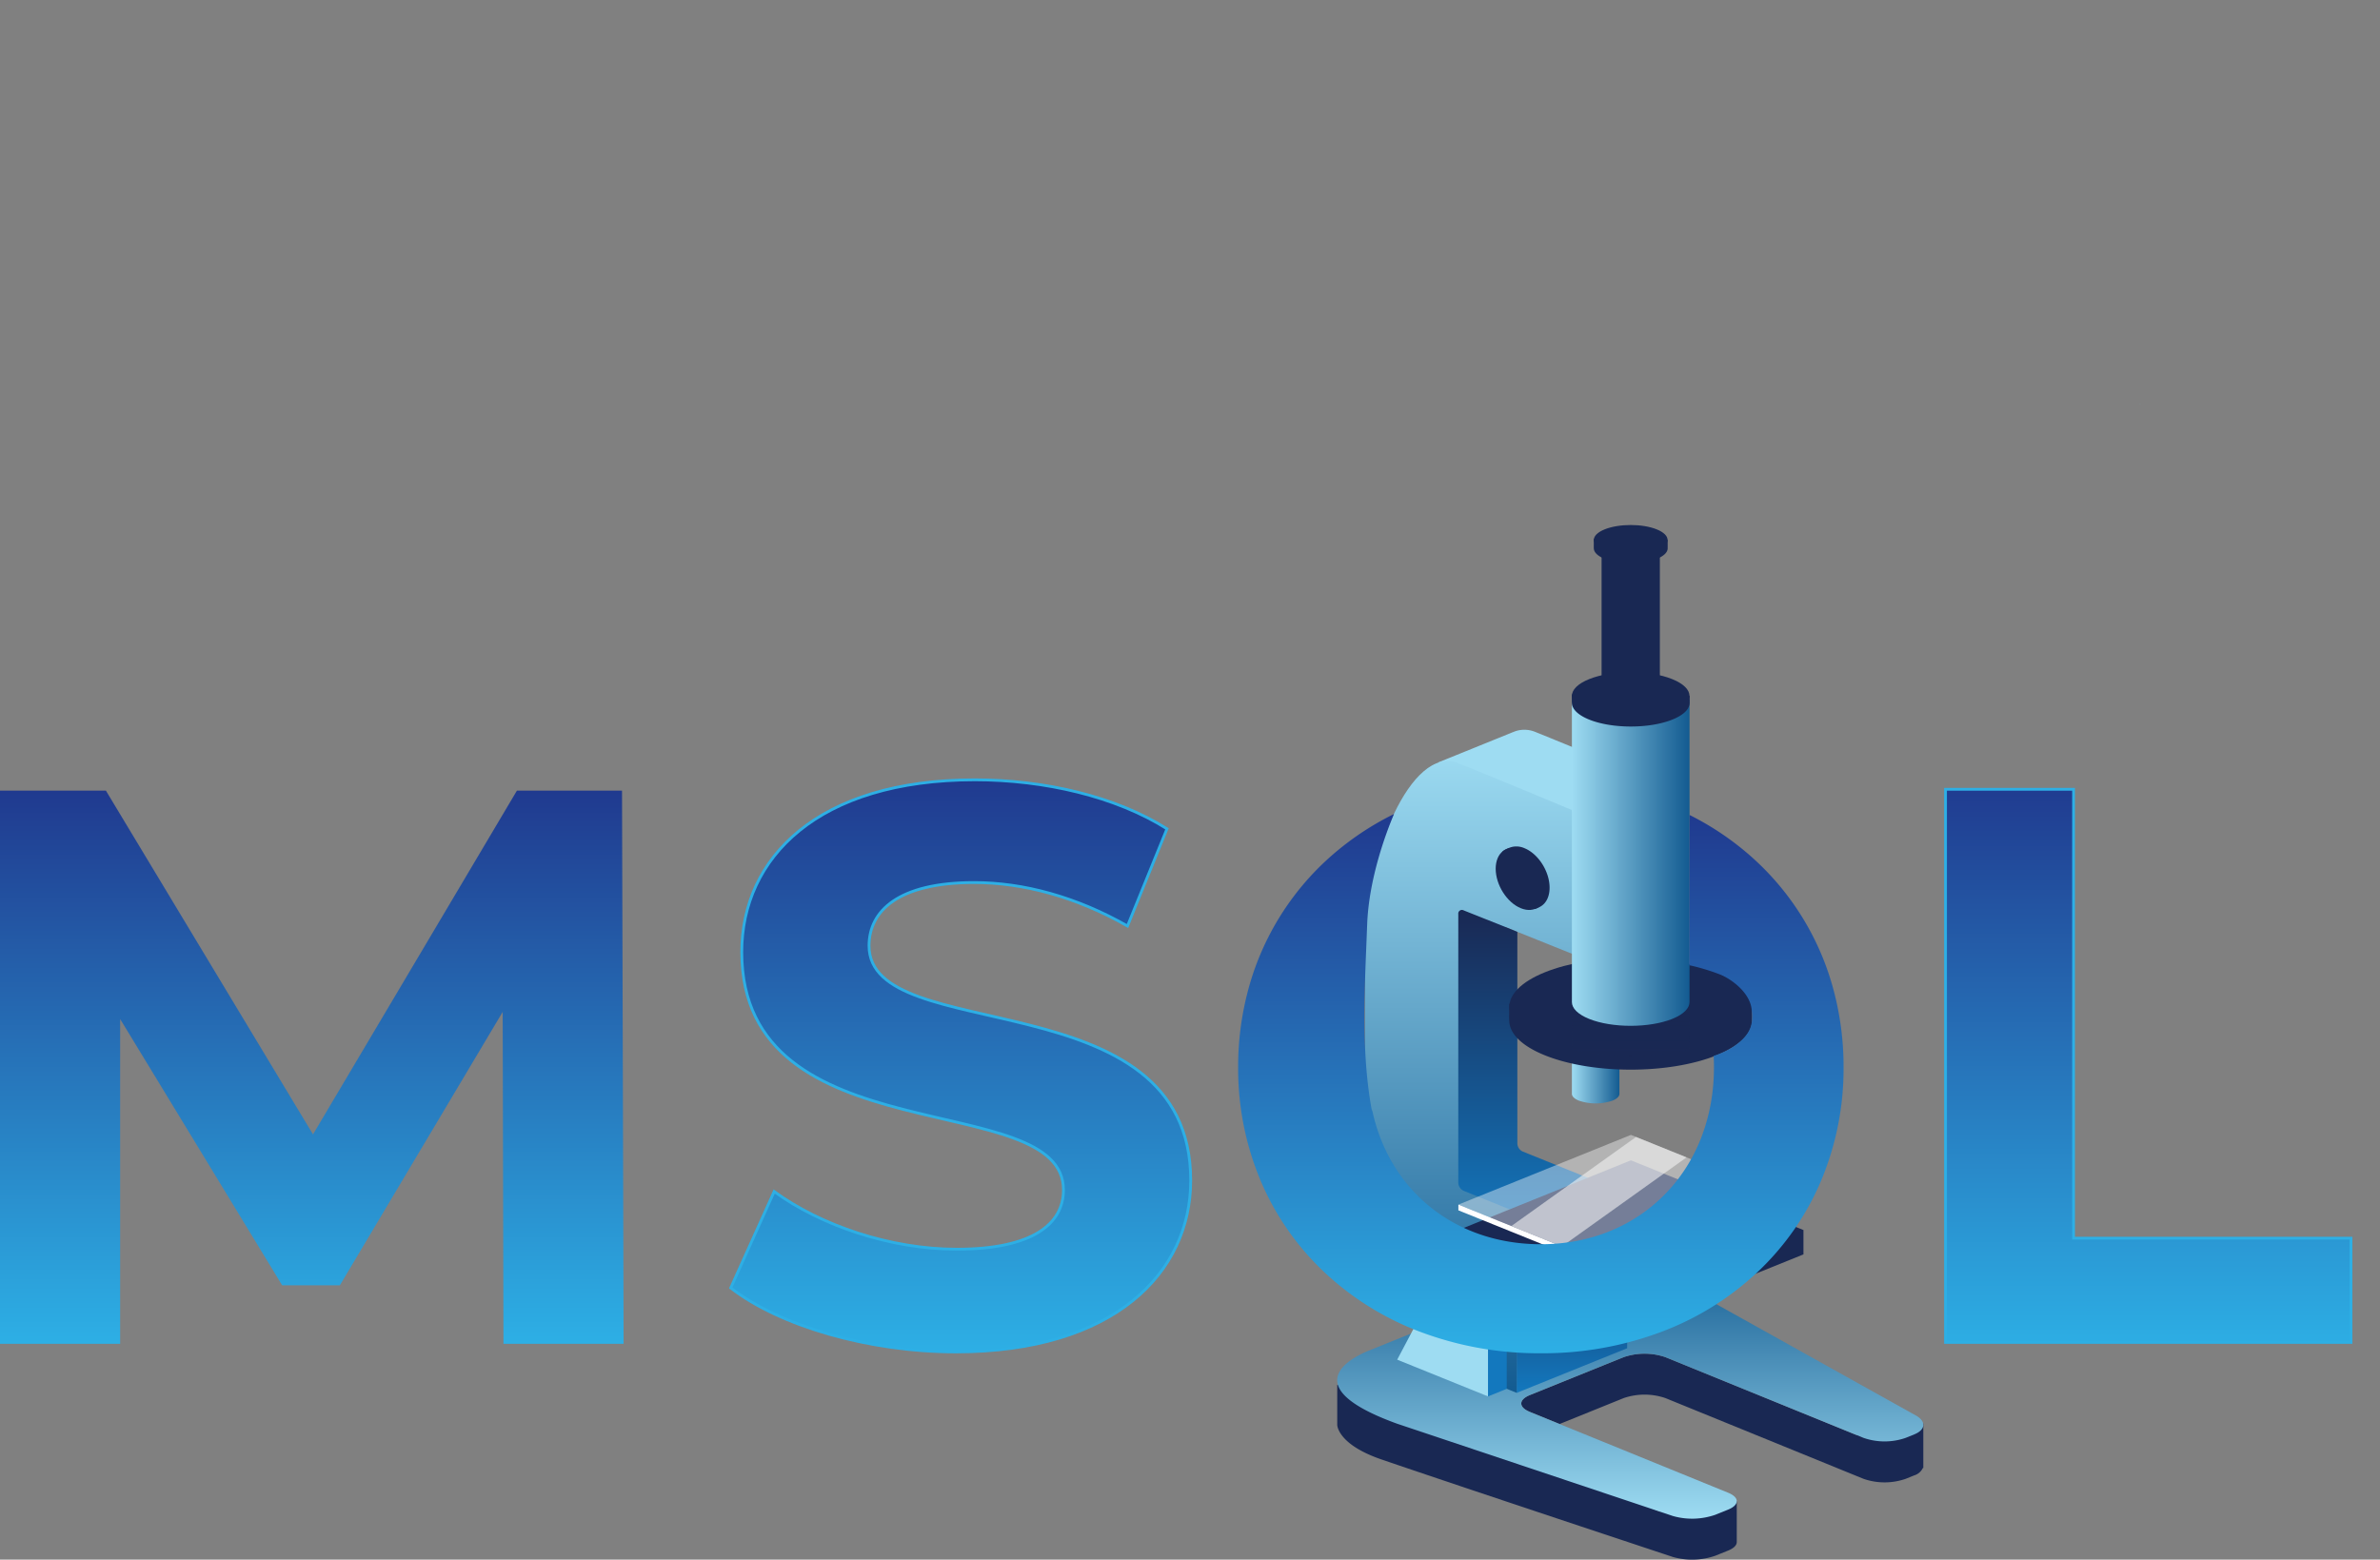 <svg id="Component_15_1" data-name="Component 15 – 1" xmlns="http://www.w3.org/2000/svg" xmlns:xlink="http://www.w3.org/1999/xlink" width="850.324" height="557.346" viewBox="0 0 850.324 557.346">
  <rect x="0" y="0" width="850.324" height="557.346" fill="#808080" stroke="none"/>
  <defs>
    <linearGradient id="linear-gradient" x1="0.35" y1="0.128" x2="0.645" y2="0.83" gradientUnits="objectBoundingBox">
      <stop offset="0" stop-color="#fff"/>
      <stop offset="1" stop-color="#57bfe7"/>
    </linearGradient>
    <clipPath id="clip-path">
      <ellipse id="Ellipse_2" data-name="Ellipse 2" cx="278.673" cy="278.673" rx="278.673" ry="278.673"/>
    </clipPath>
    <linearGradient id="linear-gradient-2" x1="-94.686" y1="0.5" x2="-93.686" y2="0.5" gradientUnits="objectBoundingBox">
      <stop offset="0" stop-color="#86c3e5"/>
      <stop offset="0.138" stop-color="#5fa1d4"/>
      <stop offset="0.319" stop-color="#1378be"/>
      <stop offset="1" stop-color="#192853"/>
    </linearGradient>
    <linearGradient id="linear-gradient-3" x1="-94.351" y1="0.5" x2="-93.351" y2="0.5" gradientUnits="objectBoundingBox">
      <stop offset="0" stop-color="#86c3e5"/>
      <stop offset="0.056" stop-color="#9edcf2"/>
      <stop offset="0.149" stop-color="#76b4de"/>
      <stop offset="0.319" stop-color="#1378be"/>
      <stop offset="1" stop-color="#192853"/>
    </linearGradient>
    <linearGradient id="linear-gradient-4" x1="-64.134" y1="1" x2="-64.134" gradientUnits="objectBoundingBox">
      <stop offset="0" stop-color="#9edcf2"/>
      <stop offset="1" stop-color="#135b91"/>
    </linearGradient>
    <linearGradient id="linear-gradient-5" x1="-341.355" y1="1" x2="-341.355" gradientUnits="objectBoundingBox">
      <stop offset="0" stop-color="#1378be"/>
      <stop offset="1" stop-color="#192853"/>
    </linearGradient>
    <linearGradient id="linear-gradient-6" x1="0" y1="0.5" x2="1" y2="0.5" xlink:href="#linear-gradient-4"/>
    <linearGradient id="linear-gradient-8" x1="-3246.46" y1="0.5" x2="-3245.459" y2="0.5" gradientUnits="objectBoundingBox">
      <stop offset="0" stop-color="#1d3875"/>
      <stop offset="1" stop-color="#192853"/>
    </linearGradient>
    <linearGradient id="linear-gradient-9" x1="-175.649" y1="0.5" x2="-174.649" y2="0.5" gradientUnits="objectBoundingBox">
      <stop offset="0" stop-color="#135b91"/>
      <stop offset="1" stop-color="#9edcf2"/>
    </linearGradient>
    <linearGradient id="linear-gradient-10" x1="-141.171" y1="1" x2="-141.171" y2="0" xlink:href="#linear-gradient-9"/>
    <linearGradient id="linear-gradient-11" x1="-221.677" y1="1" x2="-221.677" y2="0" xlink:href="#linear-gradient-5"/>
    <linearGradient id="linear-gradient-12" x1="-109.784" y1="0.5" x2="-108.784" y2="0.5" xlink:href="#linear-gradient-5"/>
    <linearGradient id="linear-gradient-13" x1="-109.784" y1="0.5" x2="-108.784" y2="0.5" gradientUnits="objectBoundingBox">
      <stop offset="0" stop-color="#57bfe7"/>
      <stop offset="1" stop-color="#fff"/>
    </linearGradient>
    <linearGradient id="linear-gradient-14" x1="-156.026" y1="0.5" x2="-155.025" y2="0.5" xlink:href="#linear-gradient-5"/>
    <linearGradient id="linear-gradient-15" x1="-320.773" y1="1.75" x2="-320.773" y2="-0.568" gradientUnits="objectBoundingBox">
      <stop offset="0" stop-color="#192853" stop-opacity="0"/>
      <stop offset="0.81" stop-color="#192853"/>
    </linearGradient>
    <linearGradient id="linear-gradient-17" x1="-322.2" y1="0.5" x2="-321.201" y2="0.5" xlink:href="#linear-gradient-5"/>
    <linearGradient id="linear-gradient-18" x1="-650.142" y1="0.5" x2="-649.142" y2="0.5" xlink:href="#linear-gradient-5"/>
    <linearGradient id="linear-gradient-19" x1="-650.13" y1="0.5" x2="-649.129" y2="0.5" xlink:href="#linear-gradient-5"/>
    <linearGradient id="linear-gradient-20" x1="-513.989" y1="0.5" x2="-512.988" y2="0.5" xlink:href="#linear-gradient-5"/>
    <clipPath id="clip-path-2">
      <path id="Path_79" data-name="Path 79" d="M136.048,103.976l61.644,24.91L136.055,153.8l-61.649-24.91Z" transform="translate(-74.406 -103.976)"/>
    </clipPath>
    <linearGradient id="linear-gradient-21" x1="-2.008" y1="9.781" x2="-1.085" y2="9.056" gradientUnits="objectBoundingBox">
      <stop offset="0.111" stop-color="#f1f2f2" stop-opacity="0"/>
      <stop offset="1" stop-color="#f1f2f2"/>
    </linearGradient>
    <linearGradient id="linear-gradient-22" x1="-2.004" y1="10.328" x2="-1.076" y2="9.54" xlink:href="#linear-gradient-21"/>
    <linearGradient id="linear-gradient-25" x1="-780.316" y1="-142.367" x2="-780.316" y2="-143.242" gradientUnits="objectBoundingBox">
      <stop offset="0" stop-color="#192853"/>
      <stop offset="1" stop-color="#1378be"/>
    </linearGradient>
    <linearGradient id="linear-gradient-26" x1="-413.399" y1="0.997" x2="-412.913" y2="0.042" xlink:href="#linear-gradient-25"/>
    <linearGradient id="linear-gradient-27" x1="-412.885" y1="1.055" x2="-412.403" y2="0.045" xlink:href="#linear-gradient-9"/>
    <linearGradient id="linear-gradient-28" x1="-1390.958" y1="-255.753" x2="-1390.958" y2="-256.628" xlink:href="#linear-gradient-25"/>
    <linearGradient id="linear-gradient-29" x1="0.5" x2="0.5" y2="1" gradientUnits="objectBoundingBox">
      <stop offset="0" stop-color="#203a8f"/>
      <stop offset="1" stop-color="#2dafe5"/>
    </linearGradient>
  </defs>
  <g id="ic-lab" transform="translate(292.977)">
    <g id="Group_8" data-name="Group 8" transform="translate(471.393 144.161)">
      <g id="Group_7" data-name="Group 7">
        <g id="Group_6" data-name="Group 6">
          <path id="Path_52" data-name="Path 52" d="M145.5,64.361l.029.014.763-.335Z" transform="translate(-145.502 -64.041)" fill="url(#linear-gradient)"/>
        </g>
      </g>
    </g>
    <g id="Group_24" data-name="Group 24" transform="translate(0 0)">
      <g id="Group_23" data-name="Group 23" transform="translate(184.776 187.615)">
        <g id="Group_12" data-name="Group 12" transform="translate(0.014 296.127)">
          <path id="Path_54" data-name="Path 54" d="M117.132,141.273l-22.886,9.254-10.594-4.313c-4.121-1.672-4.121-4.367,0-6.035l33.48-13.535a22.983,22.983,0,0,1,14.943,0l68.4,27.877V143.372l23.72,7.023v15.852h-.171a4.909,4.909,0,0,1-3.037,2.624l-3.144,1.266a22.982,22.982,0,0,1-14.951,0l-70.818-28.868A23.031,23.031,0,0,0,117.132,141.273Z" transform="translate(-14.809 -125.394)" fill="url(#linear-gradient-2)"/>
          <path id="Path_55" data-name="Path 55" d="M62.549,128.439l18.8,4.951L177.891,173.8l-4.863-7.318,32.261,3.547v14.633h0c0,1.094-1.026,2.186-3.087,3.023l-4.591,1.85a25.205,25.205,0,0,1-15.108.449s-75.381-24.989-104.177-34.871c-15.778-5.419-15.778-12.341-15.778-12.341v-14.33Z" transform="translate(-62.549 -117.324)" fill="url(#linear-gradient-3)"/>
        </g>
        <path id="Path_56" data-name="Path 56" d="M202.211,200.591,131.4,171.723c-4.121-1.672-4.121-4.367,0-6.035l33.481-13.535a22.982,22.982,0,0,1,14.943,0l70.818,28.861a23,23,0,0,0,14.951,0l3.144-1.273c4.128-1.668,4.292-4.738.378-6.855L170.05,117.624a19.448,19.448,0,0,0-14.559-.813L73.865,149.8c-4.121,1.665-28.369,12.22,10.117,26.144l98.531,32.981a25.208,25.208,0,0,0,15.108-.442l4.591-1.854C206.332,204.964,206.332,202.252,202.211,200.591Z" transform="translate(-62.545 145.221)" fill="url(#linear-gradient-4)"/>
        <g id="Group_21" data-name="Group 21" transform="translate(9.931)">
          <path id="Path_57" data-name="Path 57" d="M80.113,176.88l39.469-15.948V111.251L80.149,127.13Z" transform="translate(-25.914 133.249)" fill="url(#linear-gradient-5)"/>
          <g id="Group_13" data-name="Group 13" transform="translate(73.927 159.571)">
            <path id="Path_58" data-name="Path 58" d="M102.493,87.985H85.517v43.686c-.007.884.82,1.765,2.488,2.438a18.473,18.473,0,0,0,12.006,0c1.668-.674,2.488-1.561,2.481-2.442V87.985Z" transform="translate(-85.517 -87.985)" fill="url(#linear-gradient-6)"/>
            <path id="Path_59" data-name="Path 59" d="M109.36,131.671V87.985H92.377v43.658c-.021.895.8,1.79,2.481,2.467a18.5,18.5,0,0,0,12.013,0C108.533,133.435,109.36,132.556,109.36,131.671Z" transform="translate(-67.338 -87.985)" fill="url(#linear-gradient-6)"/>
          </g>
          <path id="Path_60" data-name="Path 60" d="M89.328,160.84l-4.157,1.672v-49.7l4.157-1.668Z" transform="translate(-12.507 132.966)" fill="url(#linear-gradient-8)"/>
          <g id="Group_14" data-name="Group 14" transform="translate(24.732 73.166)">
            <path id="Path_61" data-name="Path 61" d="M74.586,79.182l-1.12-3.194,26.7-10.823v.025a10.308,10.308,0,0,1,1.119-.435,10.189,10.189,0,0,1,6.9.353c17.261,6.969,40.546,16.729,40.546,16.729v21.375L100.98,87.727l-.477,2.2L86.963,87.905a85.829,85.829,0,0,0-1.369,15.867v6.748L72.041,90.254Z" transform="translate(-72.041 -64.314)" fill="url(#linear-gradient-9)"/>
          </g>
          <path id="Path_62" data-name="Path 62" d="M139.149,84.871S115.857,75.11,98.6,68.134c-16.976-6.866-33.331,34.325-33.331,63.293,0,19.068.043,23.923.043,49.825,0,28.522,21.282,98.63,21.282,98.63l32.9,13.286.035-85.187-5.361-.759,1.148-80.564,44.817,18" transform="translate(-65.265 16.962)" fill="url(#linear-gradient-10)"/>
          <path id="Path_63" data-name="Path 63" d="M95.5,165.443a3.287,3.287,0,0,0,1.9,2.823l36.782,14.847c1.048.428,1.141,1.283.192,1.907L116.7,196.792a4.373,4.373,0,0,1-3.622.36L76.307,182.3a3.3,3.3,0,0,1-1.911-2.827V83.392a1.3,1.3,0,0,1,1.911-1.3L93.6,88.986c1.048.424,1.9.8,1.9.8v75.655Z" transform="translate(-41.065 55.618)" fill="url(#linear-gradient-11)"/>
          <path id="Path_64" data-name="Path 64" d="M136.048,109.857,197.692,122.4v8.688L136.055,156l-61.649-24.91V122.4Z" transform="translate(-41.04 129.555)" fill="#192853"/>
          <path id="Path_65" data-name="Path 65" d="M136.048,106.467l61.644,24.917-61.637,24.9-61.649-24.9Z" transform="translate(-41.04 120.57)" fill="url(#linear-gradient-12)"/>
          <path id="Path_66" data-name="Path 66" d="M136.048,103.976l61.644,24.91L136.055,153.8l-61.649-24.91Z" transform="translate(-41.04 113.968)" opacity="0.4" fill="url(#linear-gradient-13)"/>
          <path id="Path_67" data-name="Path 67" d="M153.481,93.124a62.1,62.1,0,0,1,12.69,7.518c0,3.486.022,2.438.007,4.916-.022,4.467-4.249,8.944-12.7,12.359-16.94,6.841-44.4,6.841-61.343,0-8.171-3.3-12.406-7.6-12.691-11.924-.157-2.406-.014-2.406-.014-6.381,2.124-2.111,8.477-4.774,12.7-6.488C109.085,86.269,136.541,86.269,153.481,93.124Z" transform="translate(-27.873 71.581)" fill="#192853"/>
          <path id="Path_68" data-name="Path 68" d="M153.438,91.79c16.932,6.834,16.932,17.938,0,24.786s-44.4,6.841-61.343,0-16.94-17.945,0-24.786S136.5,84.935,153.438,91.79Z" transform="translate(-27.83 68.045)" fill="url(#linear-gradient-14)"/>
          <path id="Path_69" data-name="Path 69" d="M127.632,108.986a101.8,101.8,0,0,1-42.129,0V90.613h42.129Z" transform="translate(-11.627 78.551)" fill="url(#linear-gradient-15)"/>
          <path id="Path_70" data-name="Path 70" d="M127.539,169.509V61.346H85.517V169.487c-.007,2.175,2.039,4.353,6.145,6.017,8.213,3.3,21.517,3.3,29.723,0,4.092-1.658,6.146-3.832,6.153-6Z" transform="translate(-11.591 0.985)" fill="url(#linear-gradient-6)"/>
          <path id="Path_71" data-name="Path 71" d="M121.461,61.828a29.914,29.914,0,0,1,6.16,3.65c0,1.686.007,1.169,0,2.378-.007,2.174-2.053,4.345-6.16,6-8.213,3.319-21.538,3.319-29.759,0-3.964-1.6-6.017-3.689-6.16-5.793-.078-1.162-.007-1.162-.007-3.087,1.027-1.027,4.114-2.317,6.167-3.151C99.923,58.51,113.247,58.51,121.461,61.828Z" transform="translate(-11.623 -4.334)" fill="#192853"/>
          <path id="Path_72" data-name="Path 72" d="M121.374,61.168c8.2,3.308,8.2,8.684,0,12s-21.5,3.312-29.709,0-8.2-8.691,0-12S113.175,57.846,121.374,61.168Z" transform="translate(-11.593 -6.091)" fill="url(#linear-gradient-17)"/>
          <g id="Group_15" data-name="Group 15" transform="translate(84.525 6.097)">
            <path id="Path_73" data-name="Path 73" d="M106.191,60.7c4.064,1.643,4.064,4.306,0,5.953a22.6,22.6,0,0,1-14.723,0c-4.064-1.647-4.064-4.31,0-5.953A22.513,22.513,0,0,1,106.191,60.7Z" transform="translate(-88.421 -10.102)" fill="url(#linear-gradient-18)"/>
            <rect id="Rectangle_6" data-name="Rectangle 6" width="20.819" height="53.575" transform="translate(0.003)" fill="url(#linear-gradient-19)"/>
          </g>
          <path id="Path_74" data-name="Path 74" d="M110.2,46.249a19.364,19.364,0,0,1,3.857,2.285c0,1.063.007,2.214,0,2.97,0,1.365-1.29,2.72-3.857,3.768-5.155,2.075-13.511,2.075-18.658,0-2.481-1.009-3.772-2.321-3.864-3.636-.05-.731,0-2.2,0-3.408a15.631,15.631,0,0,1,3.864-1.978C96.692,44.164,105.047,44.164,110.2,46.249Z" transform="translate(-5.918 -43.172)" fill="#192853"/>
          <path id="Path_75" data-name="Path 75" d="M110.142,45.83c5.14,2.078,5.14,5.45,0,7.529s-13.475,2.078-18.622,0-5.14-5.451,0-7.529S105,43.751,110.142,45.83Z" transform="translate(-5.901 -44.271)" fill="url(#linear-gradient-20)"/>
          <path id="Path_76" data-name="Path 76" d="M100.15,45.781c2.41.973,2.41,2.556,0,3.533a13.514,13.514,0,0,1-8.762,0c-2.417-.977-2.417-2.56,0-3.533A13.376,13.376,0,0,1,100.15,45.781Z" transform="translate(-0.836 -42.222)" fill="#192853"/>
          <g id="Group_18" data-name="Group 18" transform="translate(33.366 217.944)">
            <g id="Group_16" data-name="Group 16" opacity="0.6" clip-path="url(#clip-path-2)">
              <path id="Path_77" data-name="Path 77" d="M224.381,104.961l-8.99-3.629L71.045,204.479,106.9,218.966l124.2-88.745V114.454C231.1,110.714,228.086,106.454,224.381,104.961Z" transform="translate(-83.314 -110.984)" fill="url(#linear-gradient-21)"/>
              <path id="Path_78" data-name="Path 78" d="M233.123,98.274l-18.055-7.3L70.724,194.128l18.059,7.293Z" transform="translate(-84.163 -138.427)" fill="url(#linear-gradient-22)"/>
            </g>
            <g id="Group_17" data-name="Group 17" opacity="0.6" clip-path="url(#clip-path-2)">
              <path id="Path_80" data-name="Path 80" d="M224.381,104.961l-8.99-3.629L71.045,204.479,106.9,218.966l124.2-88.745V114.454C231.1,110.714,228.086,106.454,224.381,104.961Z" transform="translate(-83.314 -110.984)" fill="url(#linear-gradient-21)"/>
              <path id="Path_81" data-name="Path 81" d="M233.123,98.274l-18.055-7.3L70.724,194.128l18.059,7.293Z" transform="translate(-84.163 -138.427)" fill="url(#linear-gradient-22)"/>
            </g>
          </g>
          <path id="Path_83" data-name="Path 83" d="M136.055,135.71l61.637-24.91v2.048l-61.637,24.906L74.406,112.848V110.8Z" transform="translate(-41.04 132.054)" fill="#fff"/>
          <g id="Group_20" data-name="Group 20" transform="translate(46.691 114.856)">
            <path id="Path_84" data-name="Path 84" d="M87.4,97.308a23.863,23.863,0,0,0,3.786.8,10.367,10.367,0,0,0,2.068-.945c1.932-1.148,3.151-3.5,3.151-6.688,0-5.789-4.028-12.109-9-14.116a7.092,7.092,0,0,0-4.285-.474A10.486,10.486,0,0,0,79.7,77.435a13.75,13.75,0,0,0-1.3,5.757C78.4,88.981,82.435,95.3,87.4,97.308Z" transform="translate(-77.145 -75.735)" fill="#192853"/>
            <path id="Path_85" data-name="Path 85" d="M87.061,97.447c4.969,2.014,9-1.055,9.012-6.837s-4.043-12.1-9.012-14.117-9,1.055-9,6.837S82.085,95.443,87.061,97.447Z" transform="translate(-78.056 -75.357)" fill="url(#linear-gradient-25)"/>
          </g>
        </g>
        <path id="Path_86" data-name="Path 86" d="M102.686,123.845l-16.833-6.691-6.7,2.683-8.9,26.856,25.738,15.8,6.694-2.694Z" transform="translate(-42.114 148.894)" fill="url(#linear-gradient-26)"/>
        <path id="Path_87" data-name="Path 87" d="M100.857,124.584l-16.84-6.695-15.6,29.535,32.44,13.123Z" transform="translate(-46.98 150.842)" fill="url(#linear-gradient-27)"/>
        <g id="Group_22" data-name="Group 22" transform="translate(36.602 279.152)">
          <path id="Path_88" data-name="Path 88" d="M77.8,132.8a12.711,12.711,0,0,0,2.11.442,5.017,5.017,0,0,0,1.155-.531,4.092,4.092,0,0,0,1.761-3.732A9.013,9.013,0,0,0,77.8,121.1a3.926,3.926,0,0,0-2.4-.271,5.934,5.934,0,0,0-1.918.87,7.819,7.819,0,0,0-.713,3.219A9.033,9.033,0,0,0,77.8,132.8Z" transform="translate(-72.059 -120.744)" fill="#192853"/>
          <path id="Path_89" data-name="Path 89" d="M77.605,132.877c2.781,1.123,5.034-.585,5.041-3.822a9.039,9.039,0,0,0-5.041-7.885c-2.787-1.123-5.033.585-5.033,3.822S74.818,131.757,77.605,132.877Z" transform="translate(-72.572 -120.528)" fill="url(#linear-gradient-28)"/>
        </g>
      </g>
    </g>
  </g>
  <path id="Path_527" data-name="Path 527" d="M230.023,138.451l-.565-197.67H191.9L119.046,63.619,45.061-59.219H7.221v197.67H50.144V22.391l57.889,95.164h20.614l58.171-97.705.282,118.6Z" transform="translate(-7.221 341.76)" fill="url(#linear-gradient-29)"/>
  <path id="Path_51" data-name="Path 51" d="M292.108,142.5c56.477,0,83.868-28.239,83.868-61.278,0-72.573-114.931-47.441-114.931-83.868,0-12.425,10.448-22.591,37.557-22.591,17.508,0,36.428,5.083,54.783,15.531L367.5-44.436c-18.355-11.578-43.77-17.508-68.62-17.508-56.195,0-83.3,27.956-83.3,61.56,0,73.42,114.931,48.005,114.931,85,0,12.143-11.013,21.179-38.122,21.179-23.72,0-48.57-8.472-65.231-20.614L211.628,119.63C229.136,133.184,260.763,142.5,292.108,142.5Zm353.546-3.389H790.518V101.839H691.4V-58.555H645.654Z" transform="translate(49.441 340.617)" stroke="#2dafe5" stroke-width="1" fill="url(#linear-gradient-29)"/>
  <path id="Subtraction_1" data-name="Subtraction 1" d="M108.154,192.7a120.576,120.576,0,0,1-43.227-7.713,102.932,102.932,0,0,1-34.253-21.373A96.5,96.5,0,0,1,8.123,131.229,103.214,103.214,0,0,1,0,90.477,105.948,105.948,0,0,1,3.926,61.614,97.058,97.058,0,0,1,32.661,15.509,102.237,102.237,0,0,1,55.683,0C53.009,6.333,46.718,22.849,46.1,39.434c-.09,2.41-.19,4.87-.286,7.249v.022c-.782,19.243-1.59,39.141,1.771,58.225a5.777,5.777,0,0,0,.4,1.323c6.349,28.842,29.969,47.478,60.173,47.478,35.834,0,61.842-26.6,61.842-63.254,0-1.358-.035-2.725-.105-4.062a28.793,28.793,0,0,0,7.274-3.43c6.234-4.286,7.014-8.205,6.254-13.525C182.6,63.7,176.377,59.1,172.4,57.421a76.6,76.6,0,0,0-10.814-3.31l-.105,0h-.283l.1-53.77a102.16,102.16,0,0,1,22.72,15.5,96.935,96.935,0,0,1,28.4,45.89,106.1,106.1,0,0,1,3.887,28.748,103.237,103.237,0,0,1-8.163,40.871,96.39,96.39,0,0,1-22.617,32.373,103.069,103.069,0,0,1-34.266,21.307A120.6,120.6,0,0,1,108.154,192.7Z" transform="translate(442.36 290.899)" stroke="rgba(0,0,0,0)" stroke-width="1" fill="url(#linear-gradient-29)"/>
</svg>

